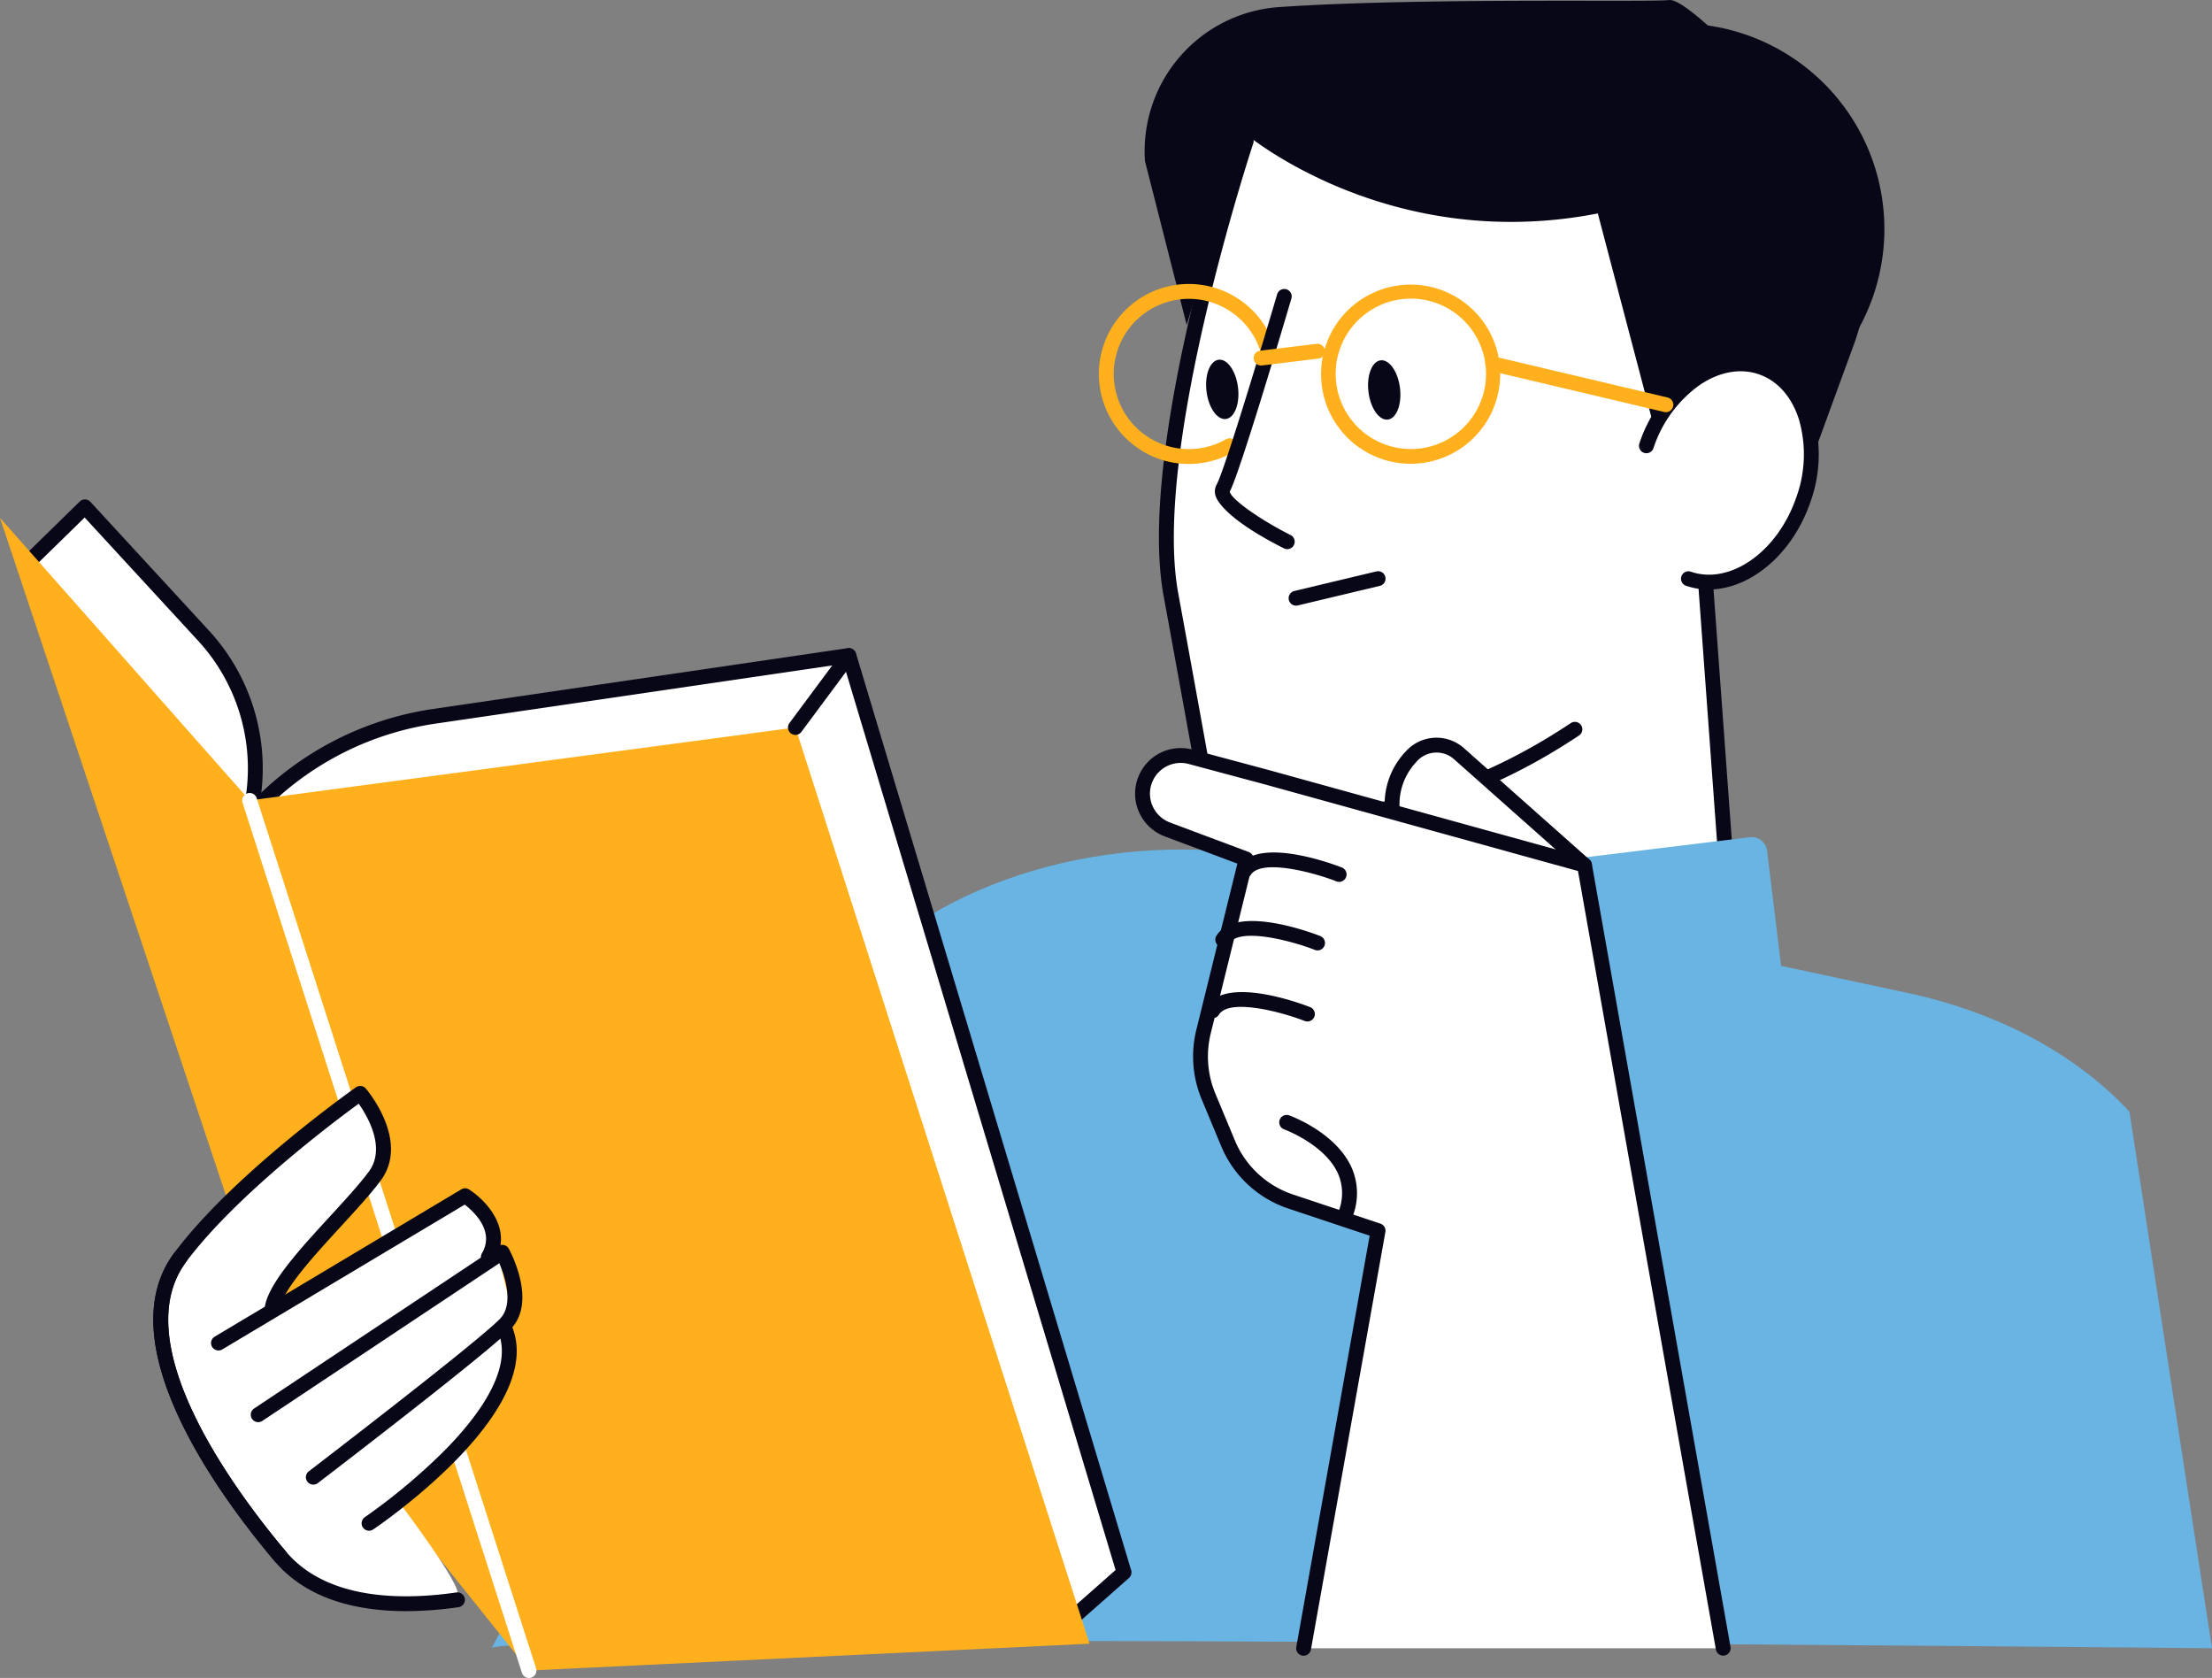 <svg id="Group_95921" data-name="Group 95921" xmlns="http://www.w3.org/2000/svg" xmlns:xlink="http://www.w3.org/1999/xlink" width="464" height="351.889" viewBox="0 0 464 351.889">
  <rect x="0" y="0" width="464" height="351.889" fill="#808080" stroke="none"/>
  <defs>
    <clipPath id="clip-path">
      <rect id="Rectangle_31419" data-name="Rectangle 31419" width="464" height="351.889" fill="none"/>
    </clipPath>
  </defs>
  <g id="Group_95920" data-name="Group 95920" clip-path="url(#clip-path)">
    <path id="Path_86322" data-name="Path 86322" d="M369.661,119.238c-10.835-3.986-17.214.1-20.663,4.232a21.1,21.1,0,0,0-1.34,1.8c1.591-22.637-3.594-39.062-15.47-48.923-10.32-8.568-25.965-12.062-45.246-10.109A126.211,126.211,0,0,0,260.768,71.8a1.2,1.2,0,0,0-.74.754c-.877,2.639-21.447,64.968-15.836,95.629,5.615,30.7,7.335,40.417,7.336,40.422a1.2,1.2,0,0,0,.561.818c.195.118,12.49,7.258,32.834,5.383L284.8,241.63a1.206,1.206,0,0,0,.445.939c.37.3,5.891,4.481,22.7,2.434,11.852-1.443,29.318-5.981,54.544-17.159a1.2,1.2,0,0,0,.711-1.186l-4.393-60.081c8.263-.337,16.678-7.411,20.333-17.959,4.46-12.878.295-25.784-9.485-29.38" transform="translate(0.236 -43.336)" fill="#fff"/>
    <path id="Path_86323" data-name="Path 86323" d="M227.8,14.732a42.971,42.971,0,0,0-26.04,13.085c29.074,4.42,53,28.451,56.848,60.016.17,1.391.285,2.775.373,4.155A43.125,43.125,0,0,0,227.8,14.732" transform="translate(119.113 -9.504)" fill="#080717"/>
    <path id="Path_86324" data-name="Path 86324" d="M324.258,107.424l26.015-4.51,11.239-30.732a43.53,43.53,0,0,0-8.61-44.2C340.8,14.646,326.271-.42,322.717.012c-4.031.491-52.108-.56-81.788,1.474a30.289,30.289,0,0,0-28.144,32.305l8.75,34.354L233.821,28.01s29.918,25.336,73.952,16.754Z" transform="translate(27.391 -0.003)" fill="#080717"/>
    <path id="Path_86325" data-name="Path 86325" d="M456.94,212.487a19.2,19.2,0,0,0,2.319-.142,18.787,18.787,0,1,0-2.319.142m.07-34.628a15.77,15.77,0,1,1-1.936.118,16.118,16.118,0,0,1,1.936-.118" transform="translate(-161.052 -115.231)" fill="#ffb01c"/>
    <path id="Path_86326" data-name="Path 86326" d="M510.6,358.965a1.552,1.552,0,0,0,.363-.043l17.21-4.108a1.559,1.559,0,1,0-.724-3.033l-17.209,4.108a1.56,1.56,0,0,0,.361,3.077" transform="translate(-238.733 -231.951)" fill="#080717"/>
    <path id="Path_86327" data-name="Path 86327" d="M255.545,269.1c9.081,3.147,19.881-4.222,24.123-16.46s.318-24.71-8.763-27.858-19.881,4.222-24.123,16.46Z" transform="translate(98.579 -147.754)" fill="#fff"/>
    <path id="Path_86328" data-name="Path 86328" d="M256.821,268.348c8.606,0,17.491-7.27,21.289-18.227a29.481,29.481,0,0,0,.629-18.316c-1.807-5.745-5.484-9.837-10.354-11.526s-10.291-.748-15.265,2.646A29.474,29.474,0,0,0,242.278,237.7a1.559,1.559,0,1,0,2.946,1.022,26.36,26.36,0,0,1,9.652-13.222c4.139-2.824,8.573-3.633,12.487-2.274s6.9,4.735,8.4,9.514a26.346,26.346,0,0,1-.6,16.359c-3.953,11.407-13.884,18.356-22.139,15.5A1.56,1.56,0,0,0,252,267.544a14.663,14.663,0,0,0,4.818.8" transform="translate(101.609 -144.722)" fill="#080717"/>
    <path id="Path_86329" data-name="Path 86329" d="M499.987,228.477c.418,3.432,2.236,6.033,4.062,5.811s2.966-3.184,2.548-6.616-2.236-6.033-4.062-5.811-2.966,3.185-2.548,6.616" transform="translate(-212.929 -146.297)" fill="#080717"/>
    <path id="Path_86330" data-name="Path 86330" d="M599.753,228.116c.418,3.432,2.236,6.033,4.062,5.811s2.967-3.184,2.549-6.616-2.236-6.034-4.062-5.811-2.966,3.184-2.548,6.616" transform="translate(-346.672 -146.059)" fill="#080717"/>
    <path id="Path_86331" data-name="Path 86331" d="M369.7,231.148a1.56,1.56,0,0,0,.358-3.078l-36.332-8.593a1.56,1.56,0,0,0-.718,3.036l36.332,8.592a1.58,1.58,0,0,0,.36.042" transform="translate(-20.255 -144.706)" fill="#ffb01c"/>
    <path id="Path_86332" data-name="Path 86332" d="M422.979,226.548c12.665,0,31.124-3.48,52.976-18.016a1.559,1.559,0,0,0-1.727-2.6c-23.523,15.647-42.867,18.1-54.954,17.388-11-.64-18.154-3.932-20.192-4.988-.5-2.79-2.483-13.866-7.208-39.7-5.483-29.969,15.53-93.62,15.742-94.26a1.559,1.559,0,1,0-2.958-.985c-.88,2.641-21.477,65.056-15.852,95.806,5.552,30.351,7.32,40.323,7.337,40.42a1.559,1.559,0,0,0,.727,1.062c.33.2,8.236,4.9,22.012,5.746,1.288.079,2.655.124,4.1.124m-25.3-7.2h0Z" transform="translate(-144.732 -54.288)" fill="#080717"/>
    <path id="Path_86333" data-name="Path 86333" d="M300.2,419.679c.038,0,.077,0,.115,0a1.56,1.56,0,0,0,1.441-1.669l-4.432-60.639a1.559,1.559,0,1,0-3.11.227l4.432,60.639a1.559,1.559,0,0,0,1.553,1.446" transform="translate(62.04 -234.711)" fill="#080717"/>
    <path id="Path_86334" data-name="Path 86334" d="M518.584,527.274a1.559,1.559,0,0,0,1.559-1.552l.121-27.653a1.559,1.559,0,0,0-1.553-1.566h-.007a1.559,1.559,0,0,0-1.559,1.552l-.121,27.653a1.558,1.558,0,0,0,1.552,1.566Z" transform="translate(-232.342 -327.415)" fill="#080717"/>
    <path id="Path_86335" data-name="Path 86335" d="M596.273,212.6a19.2,19.2,0,0,0,2.319-.142,18.751,18.751,0,0,0,7.113-2.36,1.559,1.559,0,0,0-1.553-2.7,15.754,15.754,0,1,1,7.095-18.686,1.559,1.559,0,1,0,2.957-.99,18.872,18.872,0,1,0-29.524,20.867,18.73,18.73,0,0,0,11.594,4.016" transform="translate(-346.936 -115.306)" fill="#ffb01c"/>
    <path id="Path_86336" data-name="Path 86336" d="M580.178,232.516a1.56,1.56,0,0,0,.7-2.953c-6.569-3.312-12.6-7.631-12.761-9.131,2.1-3.818,11.819-36.719,12.926-40.477a1.559,1.559,0,0,0-2.991-.881c-4.329,14.7-11.276,37.439-12.67,39.862a3,3,0,0,0-.237,2.427c.221.741,1.954,4.749,14.331,10.986a1.547,1.547,0,0,0,.7.168m-12.091-12.025h0Z" transform="translate(-310.154 -117.353)" fill="#080717"/>
    <path id="Path_86337" data-name="Path 86337" d="M547.961,216.265a1.5,1.5,0,0,0,.19-.012l11.826-1.44a1.559,1.559,0,1,0-.377-3.1l-11.826,1.44a1.559,1.559,0,0,0,.187,3.107" transform="translate(-283.431 -139.609)" fill="#ffb01c"/>
    <path id="Path_86338" data-name="Path 86338" d="M353.829,574.944l-88.673,10.8a3.272,3.272,0,0,1-3.643-2.852l-6.445-52.924a3.272,3.272,0,0,1,2.852-3.643l88.674-10.8a3.272,3.272,0,0,1,3.643,2.852l6.444,52.923a3.271,3.271,0,0,1-2.852,3.643" transform="translate(20.437 -339.943)" fill="#69b4e3"/>
    <path id="Path_86339" data-name="Path 86339" d="M0,690.626,75.54,549.9c20.846-21.985,57.914-31.73,92.51-24.32L297.19,553.238c18.823,4.032,35.209,12.817,46.382,24.868l17.316,112.521S0,687.122,0,690.626" transform="translate(103.111 -344.97)" fill="#69b4e3"/>
    <path id="Path_86340" data-name="Path 86340" d="M426.875,483.987,400.526,460.6a7.073,7.073,0,0,0-9.941.544l-.335.371A14.46,14.46,0,0,0,386.89,474.5l2.007,8.6Z" transform="translate(-94.505 -302.563)" fill="#fff"/>
    <path id="Path_86341" data-name="Path 86341" d="M423.855,482.549a1.559,1.559,0,0,0,1.035-2.725l-26.349-23.389a8.661,8.661,0,0,0-12.131.664l-.336.371a16.023,16.023,0,0,0-3.721,14.388l2.007,8.6a1.559,1.559,0,1,0,3.037-.708l-2.007-8.6a12.9,12.9,0,0,1,3-11.587l.335-.371a5.531,5.531,0,0,1,7.749-.425l26.349,23.389a1.553,1.553,0,0,0,1.035.393" transform="translate(-91.486 -299.565)" fill="#080717"/>
    <path id="Path_86342" data-name="Path 86342" d="M422.875,652.436l-29.1-164.24L327.043,469.74l-15.9-4.26a8.007,8.007,0,0,0-9.735,10.056h0a8.007,8.007,0,0,0,4.853,5.175l16.543,6.2-8.951,36.23a21.667,21.667,0,0,0,1.034,13.53l4.107,9.857a21.666,21.666,0,0,0,13.149,12.222l18.329,6.11-15.617,87.574Z" transform="translate(-61.401 -306.772)" fill="#fff"/>
    <path id="Path_86343" data-name="Path 86343" d="M331.837,650.975a1.56,1.56,0,0,0,1.533-1.286l15.617-87.575a1.558,1.558,0,0,0-1.042-1.752l-18.329-6.11a20.1,20.1,0,0,1-12.2-11.342l-4.108-9.857a20.25,20.25,0,0,1-.96-12.556l8.951-36.231a1.56,1.56,0,0,0-.966-1.835l-16.543-6.2a6.487,6.487,0,0,1-3.908-4.167,6.448,6.448,0,0,1,7.839-8.1l15.9,4.26,65.767,18.19,28.933,163.272a1.559,1.559,0,0,0,3.07-.544l-29.1-164.24a1.559,1.559,0,0,0-1.12-1.231l-66.727-18.456-15.916-4.264a9.567,9.567,0,0,0-11.63,12.015,9.623,9.623,0,0,0,5.8,6.184l15.244,5.713-8.618,34.883a23.382,23.382,0,0,0,1.109,14.5l4.107,9.857a23.215,23.215,0,0,0,14.1,13.1l17.05,5.684L330.3,649.141a1.559,1.559,0,0,0,1.261,1.809,1.624,1.624,0,0,0,.276.025" transform="translate(-58.384 -303.75)" fill="#080717"/>
    <path id="Path_86344" data-name="Path 86344" d="M540.253,709.56a1.56,1.56,0,0,0,1.438-.955,13.343,13.343,0,0,0,.161-10.893c-3.258-7.427-12.736-10.911-13.138-11.056a1.559,1.559,0,0,0-1.058,2.934c.086.031,8.635,3.189,11.344,9.384a10.344,10.344,0,0,1-.184,8.421,1.56,1.56,0,0,0,1.436,2.165" transform="translate(-258.285 -452.749)" fill="#080717"/>
    <path id="Path_86345" data-name="Path 86345" d="M574.03,617.091a1.56,1.56,0,0,0,.569-3.013c-1.794-.7-17.65-6.671-21.766-.083a1.559,1.559,0,1,0,2.644,1.652c2.16-3.456,13.051-.592,17.986,1.336a1.56,1.56,0,0,0,.567.108" transform="translate(-299.781 -402.872)" fill="#080717"/>
    <path id="Path_86346" data-name="Path 86346" d="M567.776,573.319a1.56,1.56,0,0,0,.569-3.012c-1.793-.7-17.651-6.671-21.766-.084a1.559,1.559,0,1,0,2.644,1.652c2.16-3.456,13.05-.593,17.987,1.336a1.559,1.559,0,0,0,.567.108" transform="translate(-291.398 -374.007)" fill="#080717"/>
    <path id="Path_86347" data-name="Path 86347" d="M554.488,531.109a1.56,1.56,0,0,0,.569-3.012c-1.794-.7-17.651-6.671-21.767-.084a1.559,1.559,0,0,0,2.644,1.652c2.16-3.456,13.05-.593,17.986,1.336a1.562,1.562,0,0,0,.567.108" transform="translate(-273.585 -346.172)" fill="#080717"/>
    <path id="Path_86348" data-name="Path 86348" d="M1250.38,385.465l-45.2-61.15,12.449-12.178,24.9,27.034a41.043,41.043,0,0,1,9.966,36.3Z" transform="translate(-1199.818 -205.837)" fill="#fff"/>
    <path id="Path_86349" data-name="Path 86349" d="M1247.373,384a1.556,1.556,0,0,0,1.525-1.237l2.114-10a42.679,42.679,0,0,0-10.344-37.677l-24.9-27.033a1.558,1.558,0,0,0-2.237-.058l-12.45,12.178a1.558,1.558,0,0,0-.163,2.041l45.2,61.149a1.557,1.557,0,0,0,1.254.632m-32.809-72.649,23.81,25.852a39.555,39.555,0,0,1,9.587,34.92l-1.4,6.6-42.331-57.269Z" transform="translate(-1196.81 -202.817)" fill="#080717"/>
    <path id="Path_86350" data-name="Path 86350" d="M839.223,607.188l12.747-11.251L794.243,403.644l-87.1,12.771a64.333,64.333,0,0,0-36.929,18.948l-.11.114,61.817,176.578Z" transform="translate(-616.181 -266.18)" fill="#fff"/>
    <path id="Path_86351" data-name="Path 86351" d="M728.9,610.595c.024,0,.047,0,.071,0l107.3-4.867a1.559,1.559,0,0,0,.961-.389l12.747-11.251a1.559,1.559,0,0,0,.461-1.617L792.718,400.177a1.564,1.564,0,0,0-1.72-1.095l-87.1,12.772a66.221,66.221,0,0,0-37.824,19.406l-.111.114a1.561,1.561,0,0,0-.35,1.6l61.817,176.578a1.559,1.559,0,0,0,1.471,1.044m106.682-7.958-105.593,4.789-61.114-174.57a63.105,63.105,0,0,1,35.475-17.917l85.766-12.576L847.171,592.41Z" transform="translate(-613.162 -263.161)" fill="#080717"/>
    <path id="Path_86352" data-name="Path 86352" d="M691.368,318.895l58.942,176.72,52.024,65.007,117.582-5.63-61.7-192.137L743.735,378.148Z" transform="translate(-691.368 -210.293)" fill="#ffb01c"/>
    <path id="Path_86353" data-name="Path 86353" d="M1092.209,673.9a1.561,1.561,0,0,0,1.485-2.036l-58.6-182.474a1.559,1.559,0,0,0-2.969.953l58.6,182.474a1.56,1.56,0,0,0,1.484,1.083" transform="translate(-981.244 -322.008)" fill="#fff"/>
    <path id="Path_86354" data-name="Path 86354" d="M839.612,418.742l11.217-15.1Z" transform="translate(-672.766 -266.181)" fill="#fff"/>
    <path id="Path_86355" data-name="Path 86355" d="M836.591,417.28a1.558,1.558,0,0,0,1.253-.629l11.217-15.1a1.559,1.559,0,0,0-2.5-1.86l-11.216,15.1a1.559,1.559,0,0,0,1.25,2.489" transform="translate(-669.746 -263.16)" fill="#080717"/>
    <path id="Path_86356" data-name="Path 86356" d="M1113.074,744.348l-14.446,16.509s12.764,16.912,11.563,18.548c-2.9,3.955-29.242.651-37.165-8.1-15.524-17.151-33.823-47.722-20.983-62.664s36.667-33.923,36.667-33.923,10.713,10.422,3.1,18.128c-10.663,10.788-19.145,24.645-19.145,24.645l39.67-21.29s5.424,6.069,6.819,13.436,6.738,17.8-6.077,34.711" transform="translate(-1014.252 -444.937)" fill="#fff"/>
    <path id="Path_86357" data-name="Path 86357" d="M1148.234,768.916a1.559,1.559,0,0,0,1.192-2.563c-10.555-12.539-33.723-43.56-20.926-60.727,10.381-13.926,30.983-29.371,36.2-33.178,1.862,2.643,5.8,9.326,2.1,14.28-2.02,2.708-5,5.954-8.159,9.391-6.191,6.738-12.593,13.706-13.58,18.64a1.559,1.559,0,0,0,3.058.611c.816-4.078,7.192-11.017,12.818-17.141,3.213-3.5,6.248-6.8,8.362-9.637,6.169-8.274-2.713-18.865-3.094-19.311a1.56,1.56,0,0,0-2.086-.262c-1.053.743-25.947,18.4-38.127,34.744-5.808,7.792-5.836,18.583-.084,32.075,5.3,12.44,14.415,24.554,21.125,32.525a1.557,1.557,0,0,0,1.194.555" transform="translate(-1089.459 -440.99)" fill="#080717"/>
    <path id="Path_86358" data-name="Path 86358" d="M1055.457,765.759a1.552,1.552,0,0,0,.8-.22l50.849-30.363c1.881,1.444,6.341,5.539,3.615,10.19a1.559,1.559,0,1,0,2.69,1.577c3.879-6.618-1.83-12.668-5.39-14.942a1.56,1.56,0,0,0-1.639-.024l-51.724,30.885a1.559,1.559,0,0,0,.8,2.9" transform="translate(-1009.622 -482.551)" fill="#080717"/>
    <path id="Path_86359" data-name="Path 86359" d="M1053.841,816.849a1.549,1.549,0,0,0,.946-.32c1.453-1.111,35.636-27.273,40.486-32.33,5.553-5.791-.19-16.373-.438-16.821a1.559,1.559,0,0,0-2.229-.544l-51.195,34.059a1.559,1.559,0,1,0,1.727,2.6l49.709-33.071c1.382,3.187,2.937,8.741.174,11.623-4.685,4.885-39.776,31.741-40.13,32.011a1.559,1.559,0,0,0,.949,2.8" transform="translate(-988.11 -505.51)" fill="#080717"/>
    <path id="Path_86360" data-name="Path 86360" d="M1045.745,856.743a1.55,1.55,0,0,0,.871-.267c1.522-1.029,37.18-25.394,28.845-43.176a1.559,1.559,0,1,0-2.824,1.323c3.679,7.849-3.883,17.993-10.875,25.12a125.889,125.889,0,0,1-16.892,14.15,1.559,1.559,0,0,0,.875,2.851" transform="translate(-968.329 -535.732)" fill="#080717"/>
    <path id="Path_86361" data-name="Path 86361" d="M1129.169,845.481a77.262,77.262,0,0,0,10.972-.832,1.559,1.559,0,1,0-.446-3.087c-11.6,1.679-27.23,1.547-35.766-8.595-10.556-12.539-33.724-43.56-20.926-60.728a1.559,1.559,0,0,0-2.5-1.864c-5.807,7.792-5.836,18.583-.084,32.075,5.3,12.44,14.415,24.554,21.125,32.525,6.857,8.146,17.546,10.506,27.625,10.506" transform="translate(-1043.962 -507.604)" fill="#080717"/>
  </g>
</svg>
